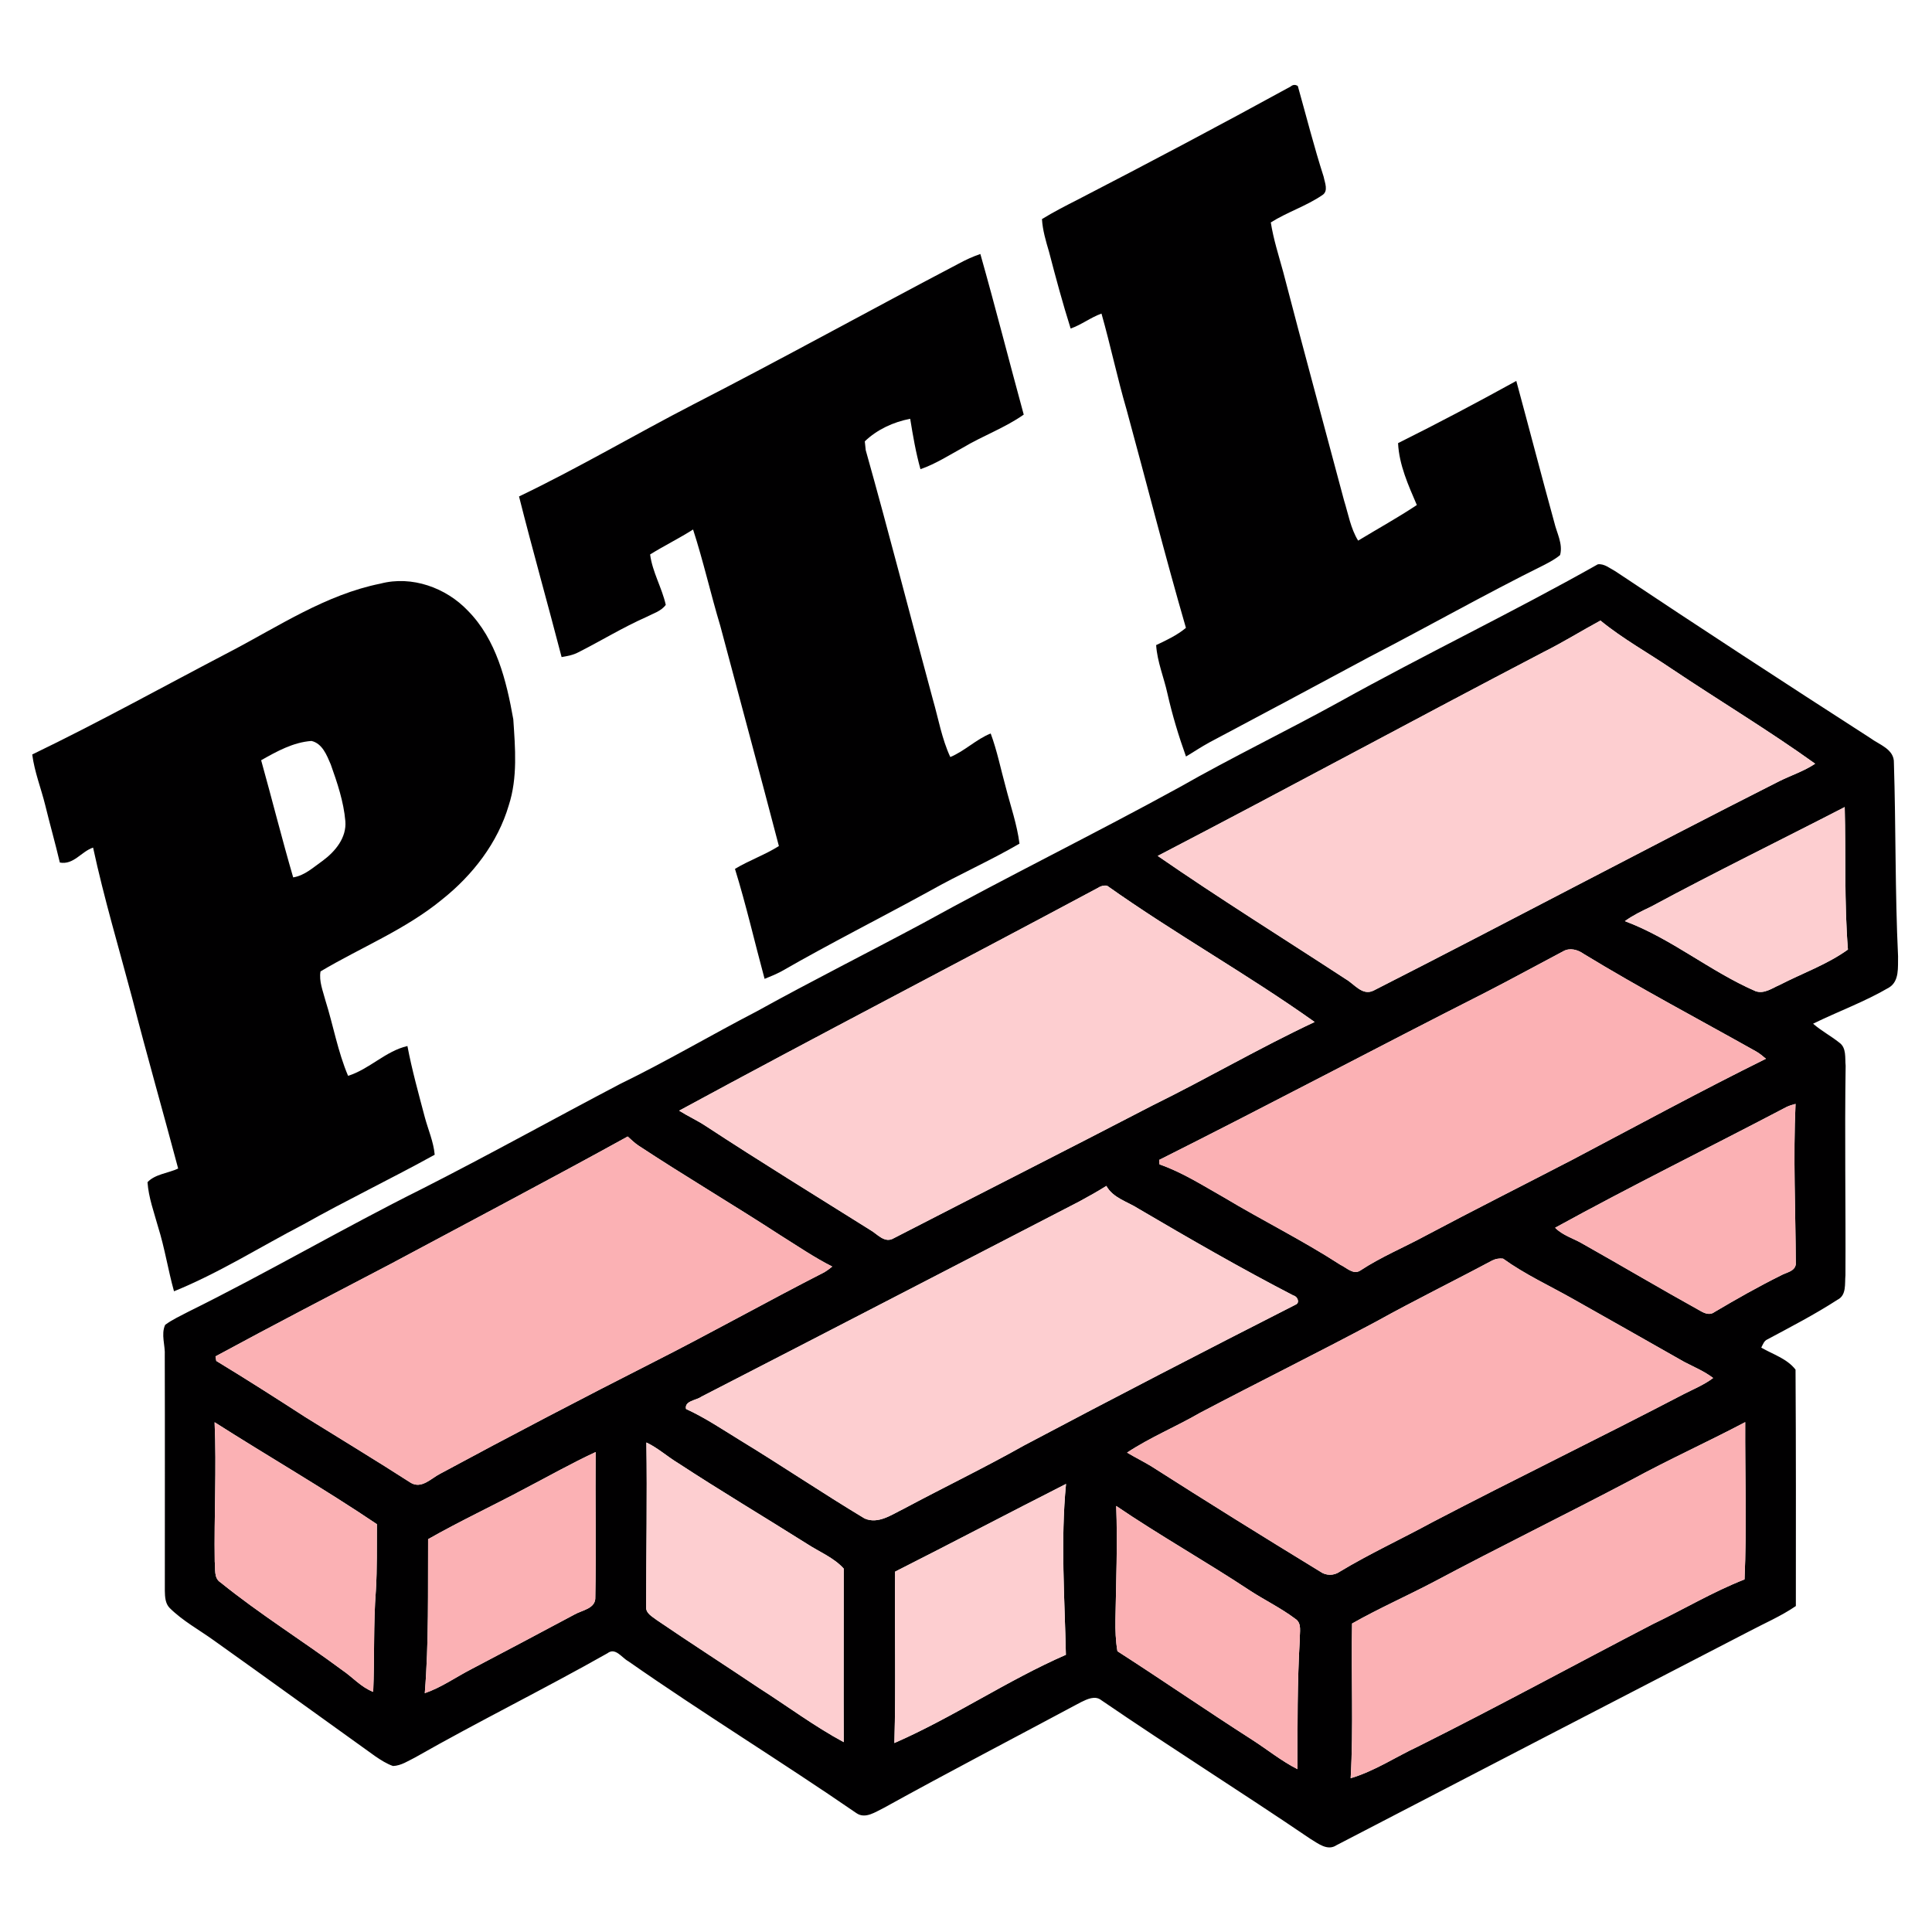 <?xml version="1.0" encoding="UTF-8" ?>
<!DOCTYPE svg PUBLIC "-//W3C//DTD SVG 1.1//EN" "http://www.w3.org/Graphics/SVG/1.1/DTD/svg11.dtd">
<svg width="600pt" height="600pt" viewBox="0 0 600 600" version="1.1" xmlns="http://www.w3.org/2000/svg">
<g id="#010001ff">
<path fill="#010001" opacity="1.00" d=" M 400.80 26.88 C 401.54 26.26 402.29 26.21 403.05 26.72 C 405.69 36.12 408.09 45.60 411.08 54.91 C 411.42 56.73 412.64 59.35 410.64 60.61 C 405.64 64.01 399.77 65.86 394.66 69.08 C 395.48 74.30 397.11 79.34 398.50 84.42 C 404.66 108.13 411.12 131.76 417.41 155.43 C 418.73 159.63 419.44 164.10 421.78 167.90 C 427.86 164.21 434.10 160.77 440.01 156.84 C 437.37 150.69 434.51 144.40 434.18 137.62 C 446.56 131.45 458.79 124.98 470.90 118.30 C 474.87 132.92 478.67 147.59 482.69 162.20 C 483.46 165.52 485.44 168.91 484.50 172.38 C 483.01 173.64 481.27 174.55 479.56 175.44 C 461.21 184.54 443.39 194.65 425.21 204.05 C 408.70 212.93 392.17 221.77 375.61 230.55 C 373.11 231.89 370.77 233.50 368.32 234.94 C 366.03 228.56 364.07 222.06 362.57 215.44 C 361.47 210.39 359.39 205.55 359.05 200.34 C 362.27 198.82 365.54 197.29 368.30 194.99 C 361.79 172.53 356.05 149.85 349.89 127.30 C 347.00 117.41 344.89 107.31 342.08 97.39 C 338.71 98.58 335.87 100.86 332.50 102.03 C 330.01 94.16 327.87 86.19 325.79 78.21 C 324.81 74.88 323.80 71.53 323.59 68.04 C 327.21 65.81 331.00 63.88 334.79 61.95 C 356.92 50.51 378.95 38.86 400.80 26.88 Z" />
<path fill="#010001" opacity="1.00" d=" M 297.76 81.86 C 299.91 80.69 302.14 79.67 304.46 78.88 C 309.15 95.45 313.39 112.15 317.93 128.76 C 312.05 132.90 305.18 135.34 299.02 139.03 C 294.70 141.39 290.54 144.09 285.86 145.71 C 284.42 140.58 283.52 135.32 282.67 130.06 C 277.46 131.05 272.42 133.38 268.57 137.06 C 268.64 137.74 268.79 139.11 268.86 139.80 C 276.09 165.52 282.71 191.42 289.71 217.22 C 291.44 223.20 292.48 229.42 295.12 235.10 C 299.64 233.23 303.13 229.60 307.67 227.79 C 309.68 233.21 310.80 238.90 312.34 244.46 C 313.83 250.29 315.85 256.01 316.61 262.00 C 307.53 267.30 297.89 271.53 288.74 276.70 C 273.42 285.10 257.81 292.97 242.66 301.67 C 240.98 302.56 239.22 303.29 237.45 303.99 C 234.36 292.61 231.74 281.10 228.25 269.84 C 232.64 267.19 237.54 265.50 241.89 262.75 C 235.93 239.94 229.76 217.18 223.70 194.39 C 220.71 184.46 218.44 174.31 215.24 164.44 C 210.90 167.21 206.27 169.47 201.90 172.19 C 202.61 177.68 205.57 182.50 206.76 187.85 C 205.31 189.84 202.77 190.54 200.67 191.64 C 193.43 194.85 186.68 199.00 179.62 202.57 C 178.01 203.44 176.20 203.75 174.41 204.06 C 170.09 187.41 165.40 170.86 161.19 154.18 C 179.64 145.34 197.26 134.91 215.43 125.53 C 243.07 111.34 270.25 96.29 297.76 81.86 Z" />
<path fill="#010001" opacity="1.00" d=" M 415.97 217.97 C 442.46 203.24 469.84 190.13 496.22 175.25 C 498.24 174.99 499.93 176.51 501.63 177.39 C 527.86 194.89 554.28 212.11 580.79 229.18 C 583.63 231.30 588.33 232.65 588.17 236.95 C 588.80 256.97 588.51 277.01 589.46 297.01 C 589.37 300.32 589.94 304.71 586.63 306.70 C 579.12 311.11 570.87 314.09 563.07 317.92 C 565.60 320.12 568.58 321.70 571.19 323.78 C 573.51 325.40 572.93 328.54 573.18 330.98 C 572.85 352.66 573.23 374.35 573.12 396.03 C 572.86 398.66 573.52 402.23 570.65 403.65 C 563.65 408.18 556.24 412.02 548.90 415.95 C 547.82 416.41 547.47 417.57 546.98 418.52 C 550.60 420.62 554.98 421.93 557.62 425.35 C 557.77 449.80 557.74 474.30 557.72 498.77 C 553.07 501.96 547.86 504.16 542.90 506.80 C 500.27 528.83 457.66 550.93 415.07 573.04 C 412.25 574.94 409.32 572.48 406.93 571.06 C 385.45 556.48 363.45 542.67 342.02 528.01 C 340.08 526.46 337.60 527.70 335.69 528.63 C 315.29 539.56 294.76 550.24 274.51 561.44 C 271.92 562.67 268.73 565.04 265.93 563.06 C 242.56 546.98 218.35 532.15 195.10 515.90 C 193.08 514.81 191.13 511.51 188.64 513.44 C 168.94 524.58 148.61 534.59 128.94 545.78 C 126.75 546.87 124.56 548.36 122.05 548.45 C 120.07 547.76 118.30 546.61 116.58 545.45 C 99.86 533.49 83.23 521.41 66.48 509.49 C 61.85 506.15 56.74 503.40 52.67 499.35 C 51.31 497.95 51.23 495.90 51.19 494.07 C 51.18 469.72 51.24 445.36 51.17 421.01 C 51.37 417.84 49.93 414.44 51.29 411.45 C 53.47 409.82 55.98 408.70 58.37 407.43 C 82.93 395.30 106.57 381.42 131.08 369.20 C 151.76 358.70 172.02 347.43 192.55 336.65 C 206.98 329.63 220.80 321.46 235.04 314.07 C 252.09 304.63 269.51 295.89 286.68 286.68 C 313.00 272.15 340.03 258.92 366.38 244.44 C 382.67 235.16 399.56 227.01 415.97 217.97 M 479.39 202.49 C 439.34 223.40 399.63 244.97 359.54 265.81 C 378.70 279.05 398.47 291.35 417.96 304.09 C 420.62 305.61 423.10 309.34 426.56 307.64 C 468.70 286.20 510.41 263.93 552.60 242.59 C 556.30 240.77 560.27 239.48 563.71 237.18 C 549.26 226.81 534.00 217.65 519.22 207.75 C 511.84 202.73 503.95 198.39 497.03 192.72 C 491.12 195.93 485.40 199.48 479.39 202.49 M 512.64 281.62 C 509.88 282.93 507.11 284.26 504.62 286.07 C 519.09 291.46 531.10 301.70 545.23 307.83 C 547.92 308.75 550.38 306.86 552.74 305.85 C 559.79 302.22 567.43 299.54 573.89 294.89 C 572.72 280.18 573.27 265.38 572.89 250.64 C 552.83 260.99 532.52 270.91 512.64 281.62 M 340.86 275.80 C 297.61 298.96 254.04 321.54 210.92 344.93 C 213.63 346.63 216.56 347.96 219.23 349.73 C 236.02 360.73 253.13 371.24 270.14 381.91 C 272.44 383.17 274.69 386.25 277.55 384.55 C 304.36 370.73 331.32 357.12 358.11 343.20 C 374.99 334.90 391.23 325.37 408.27 317.39 C 387.33 302.49 364.77 289.92 343.81 275.06 C 342.77 274.92 341.79 275.17 340.86 275.80 M 485.45 295.44 C 477.39 299.69 469.41 304.08 461.30 308.24 C 427.44 325.40 393.91 343.21 359.98 360.23 C 360.01 360.58 360.07 361.27 360.10 361.61 C 367.24 364.09 373.61 368.20 380.15 371.89 C 392.08 379.05 404.58 385.22 416.26 392.79 C 418.16 393.66 420.29 396.01 422.46 394.57 C 428.86 390.35 435.98 387.41 442.70 383.77 C 457.81 375.74 473.10 368.06 488.28 360.18 C 508.28 349.63 528.16 338.84 548.42 328.80 C 547.45 327.98 546.47 327.17 545.38 326.54 C 527.49 316.49 509.34 306.91 491.81 296.23 C 489.97 294.93 487.52 294.23 485.45 295.44 M 554.83 343.78 C 530.91 356.34 506.63 368.27 482.96 381.29 C 485.36 383.73 488.78 384.62 491.66 386.35 C 503.80 393.19 515.79 400.30 527.98 407.06 C 529.29 407.83 530.97 408.57 532.37 407.51 C 539.15 403.50 546.01 399.60 553.07 396.10 C 554.71 395.14 557.36 394.92 557.70 392.65 C 557.63 376.06 556.86 359.42 557.62 342.83 C 556.65 343.06 555.72 343.37 554.83 343.78 M 121.43 392.47 C 103.23 401.99 84.98 411.45 66.92 421.24 C 66.99 421.59 67.11 422.29 67.17 422.65 C 76.51 428.32 85.73 434.21 94.91 440.15 C 105.82 446.93 116.82 453.57 127.61 460.52 C 130.96 462.46 133.88 459.12 136.68 457.69 C 158.64 445.85 180.74 434.29 202.99 423.00 C 220.83 413.97 238.27 404.17 256.07 395.07 C 256.91 394.55 257.70 393.98 258.46 393.34 C 252.86 390.52 247.69 386.96 242.38 383.65 C 227.78 374.15 212.76 365.31 198.21 355.72 C 197.03 354.91 195.99 353.91 194.94 352.95 C 170.58 366.38 145.95 379.33 121.43 392.47 M 335.17 373.14 C 296.05 393.34 256.97 413.63 217.81 433.76 C 216.25 434.91 212.50 435.03 213.05 437.57 C 218.93 440.26 224.29 443.88 229.79 447.25 C 242.81 455.17 255.44 463.72 268.50 471.57 C 272.75 473.45 276.93 470.36 280.65 468.57 C 293.04 461.94 305.72 455.83 317.97 448.93 C 345.96 434.10 374.11 419.54 402.34 405.18 C 403.79 404.62 402.96 402.59 401.70 402.34 C 385.38 393.90 369.46 384.71 353.61 375.40 C 350.18 373.17 345.69 372.10 343.59 368.30 C 340.85 370.02 338.02 371.60 335.17 373.14 M 463.45 391.44 C 451.47 397.85 439.25 403.84 427.36 410.44 C 409.25 420.12 390.84 429.21 372.68 438.77 C 365.23 443.08 357.21 446.37 350.02 451.12 C 352.51 452.61 355.12 453.89 357.60 455.40 C 374.93 466.47 392.40 477.33 409.96 488.05 C 411.75 489.37 414.22 489.40 416.05 488.11 C 425.34 482.51 435.20 477.97 444.71 472.79 C 470.67 459.24 497.01 446.47 522.97 432.92 C 526.04 431.36 529.26 430.04 532.03 427.95 C 529.27 425.84 526.05 424.52 523.01 422.93 C 511.56 416.38 500.05 409.95 488.58 403.44 C 481.29 399.31 473.60 395.79 466.79 390.88 C 465.62 390.74 464.51 390.93 463.45 391.44 M 66.65 441.69 C 67.28 456.11 66.47 470.57 66.69 485.00 C 66.97 487.20 66.29 490.10 68.54 491.48 C 80.61 501.24 93.84 509.45 106.30 518.69 C 109.54 520.88 112.16 524.00 115.90 525.42 C 116.35 514.94 115.93 504.42 116.73 493.95 C 117.15 487.09 116.99 480.21 117.05 473.35 C 100.60 462.26 83.38 452.35 66.65 441.69 M 506.64 459.59 C 486.28 470.32 465.61 480.43 445.30 491.25 C 436.88 495.67 428.17 499.51 419.90 504.20 C 419.57 520.21 420.37 536.24 419.46 552.24 C 426.88 550.04 433.39 545.66 440.36 542.40 C 464.90 530.14 488.99 517.00 513.34 504.36 C 522.85 499.81 531.95 494.35 541.78 490.50 C 542.50 474.24 541.91 457.94 541.99 441.66 C 530.30 447.82 518.25 453.27 506.64 459.59 M 200.74 447.98 C 201.00 464.97 200.69 481.98 200.66 498.97 C 200.51 501.06 202.57 502.02 203.96 503.12 C 214.48 510.29 225.19 517.17 235.76 524.26 C 244.52 529.84 252.87 536.11 262.03 541.04 C 261.95 523.08 262.05 505.11 262.03 487.15 C 258.99 483.75 254.40 481.93 250.58 479.43 C 237.28 471.05 223.77 463.00 210.61 454.39 C 207.24 452.36 204.31 449.66 200.74 447.98 M 163.27 462.16 C 153.22 467.55 142.85 472.37 132.95 478.01 C 132.86 493.95 133.21 509.93 131.92 525.83 C 137.07 524.06 141.53 520.87 146.34 518.39 C 157.04 512.78 167.71 507.11 178.37 501.42 C 180.78 500.02 185.08 499.60 184.88 495.97 C 185.15 480.96 184.85 465.95 184.98 450.95 C 177.59 454.38 170.49 458.40 163.27 462.16 M 277.98 488.09 C 277.80 505.83 278.26 523.58 277.76 541.31 C 296.07 533.31 312.71 521.91 331.02 513.91 C 330.64 496.24 329.35 478.48 331.06 460.85 C 313.33 469.85 295.73 479.11 277.98 488.09 M 346.65 467.69 C 347.09 479.46 346.61 491.23 346.41 503.01 C 346.36 506.27 346.47 509.56 347.03 512.80 C 361.03 521.81 374.75 531.27 388.78 540.25 C 393.51 543.29 397.91 546.87 402.94 549.43 C 402.95 535.96 402.87 522.47 403.67 509.01 C 403.58 506.91 404.40 504.08 402.25 502.73 C 397.79 499.37 392.73 496.94 388.07 493.89 C 374.43 484.88 360.16 476.86 346.65 467.69 Z" />
<path fill="#010001" opacity="1.00" d=" M 118.19 181.24 C 127.90 178.69 138.52 182.51 145.31 189.67 C 154.15 198.61 157.28 211.40 159.41 223.39 C 160.00 232.27 160.80 241.50 158.00 250.11 C 154.57 261.76 146.78 271.78 137.37 279.28 C 125.98 288.67 112.12 294.20 99.54 301.68 C 99.01 304.75 100.31 307.78 101.07 310.72 C 103.52 318.48 104.90 326.59 108.10 334.11 C 114.75 332.03 119.71 326.44 126.53 324.85 C 127.94 332.30 129.99 339.61 131.92 346.94 C 132.96 350.83 134.64 354.57 135.00 358.61 C 121.55 366.05 107.67 372.69 94.27 380.23 C 80.88 387.18 68.06 395.33 54.04 401.02 C 52.19 394.41 51.16 387.59 49.10 381.04 C 47.83 376.46 46.14 371.91 45.81 367.14 C 48.19 364.61 52.23 364.36 55.33 362.90 C 50.64 345.25 45.60 327.69 41.06 310.00 C 36.93 294.43 32.31 278.98 28.91 263.23 C 25.23 264.45 22.89 268.67 18.58 267.87 C 17.19 261.93 15.51 256.07 14.07 250.14 C 12.77 244.85 10.71 239.74 10.01 234.31 C 30.78 224.29 50.94 213.10 71.37 202.43 C 86.54 194.51 101.15 184.66 118.19 181.24 M 81.10 236.10 C 84.48 248.21 87.53 260.41 91.05 272.48 C 94.65 271.92 97.37 269.30 100.25 267.29 C 104.13 264.42 107.68 260.13 107.25 255.01 C 106.73 248.94 104.74 243.09 102.71 237.38 C 101.48 234.53 100.11 230.89 96.73 230.11 C 91.07 230.51 85.95 233.35 81.10 236.10 Z" />
</g>
<g id="#fdced0ff">
<path fill="#fdced0" opacity="1.00" d=" M 479.39 202.49 C 485.40 199.48 491.12 195.93 497.03 192.72 C 503.95 198.39 511.84 202.73 519.22 207.75 C 534.00 217.65 549.26 226.81 563.71 237.18 C 560.27 239.48 556.30 240.77 552.60 242.59 C 510.41 263.93 468.70 286.20 426.56 307.64 C 423.10 309.34 420.62 305.61 417.96 304.09 C 398.47 291.35 378.70 279.05 359.54 265.81 C 399.63 244.97 439.34 223.40 479.39 202.49 Z" />
<path fill="#fdced0" opacity="1.00" d=" M 512.64 281.62 C 532.52 270.91 552.83 260.99 572.89 250.64 C 573.27 265.38 572.72 280.18 573.89 294.89 C 567.43 299.54 559.79 302.22 552.74 305.85 C 550.38 306.86 547.92 308.75 545.23 307.83 C 531.10 301.70 519.09 291.46 504.62 286.07 C 507.11 284.26 509.88 282.93 512.64 281.62 Z" />
<path fill="#fdced0" opacity="1.00" d=" M 340.86 275.80 C 341.79 275.17 342.77 274.92 343.81 275.06 C 364.77 289.92 387.33 302.49 408.27 317.39 C 391.23 325.37 374.99 334.90 358.11 343.20 C 331.32 357.12 304.36 370.73 277.55 384.55 C 274.69 386.25 272.44 383.17 270.14 381.91 C 253.13 371.24 236.02 360.73 219.23 349.73 C 216.56 347.96 213.63 346.63 210.92 344.93 C 254.04 321.54 297.61 298.96 340.86 275.80 Z" />
<path fill="#fdced0" opacity="1.00" d=" M 335.17 373.14 C 338.02 371.60 340.85 370.02 343.59 368.30 C 345.69 372.10 350.18 373.17 353.61 375.40 C 369.46 384.71 385.38 393.90 401.70 402.34 C 402.96 402.59 403.79 404.62 402.34 405.18 C 374.11 419.54 345.96 434.10 317.97 448.93 C 305.72 455.83 293.04 461.94 280.65 468.57 C 276.93 470.36 272.75 473.45 268.50 471.57 C 255.44 463.72 242.81 455.17 229.79 447.25 C 224.29 443.88 218.93 440.26 213.05 437.57 C 212.50 435.03 216.25 434.91 217.81 433.76 C 256.97 413.63 296.05 393.34 335.17 373.14 Z" />
<path fill="#fdced0" opacity="1.00" d=" M 200.74 447.98 C 204.31 449.66 207.24 452.36 210.61 454.39 C 223.77 463.00 237.28 471.05 250.58 479.43 C 254.40 481.93 258.99 483.75 262.03 487.15 C 262.05 505.11 261.95 523.08 262.03 541.04 C 252.87 536.11 244.52 529.84 235.76 524.26 C 225.19 517.17 214.48 510.29 203.96 503.12 C 202.57 502.02 200.51 501.06 200.66 498.97 C 200.69 481.98 201.00 464.97 200.74 447.98 Z" />
<path fill="#fdced0" opacity="1.00" d=" M 277.98 488.09 C 295.73 479.11 313.33 469.85 331.06 460.85 C 329.35 478.48 330.64 496.24 331.02 513.91 C 312.71 521.91 296.07 533.31 277.76 541.31 C 278.26 523.58 277.80 505.83 277.98 488.09 Z" />
</g>
<g id="#fbb1b4ff">
<path fill="#fbb1b4" opacity="1.00" d=" M 485.45 295.44 C 487.52 294.23 489.97 294.93 491.81 296.23 C 509.34 306.91 527.49 316.49 545.38 326.54 C 546.47 327.17 547.45 327.98 548.42 328.80 C 528.16 338.84 508.28 349.63 488.28 360.18 C 473.10 368.06 457.81 375.74 442.70 383.77 C 435.98 387.41 428.86 390.35 422.46 394.57 C 420.29 396.01 418.16 393.66 416.26 392.79 C 404.58 385.22 392.08 379.05 380.15 371.89 C 373.61 368.20 367.24 364.09 360.10 361.61 C 360.07 361.27 360.01 360.58 359.98 360.23 C 393.91 343.21 427.44 325.40 461.30 308.24 C 469.41 304.08 477.39 299.69 485.45 295.44 Z" />
<path fill="#fbb1b4" opacity="1.00" d=" M 554.83 343.78 C 555.72 343.37 556.65 343.06 557.62 342.83 C 556.86 359.42 557.63 376.06 557.70 392.65 C 557.36 394.92 554.71 395.14 553.07 396.10 C 546.01 399.60 539.15 403.50 532.37 407.51 C 530.97 408.57 529.29 407.83 527.98 407.06 C 515.79 400.30 503.80 393.19 491.66 386.35 C 488.78 384.62 485.36 383.73 482.96 381.29 C 506.63 368.27 530.91 356.34 554.83 343.78 Z" />
<path fill="#fbb1b4" opacity="1.00" d=" M 121.43 392.47 C 145.95 379.33 170.58 366.38 194.94 352.95 C 195.99 353.91 197.03 354.91 198.21 355.72 C 212.76 365.31 227.78 374.15 242.38 383.65 C 247.69 386.96 252.86 390.52 258.46 393.34 C 257.70 393.98 256.91 394.55 256.07 395.07 C 238.27 404.17 220.83 413.97 202.99 423.00 C 180.74 434.29 158.64 445.85 136.68 457.69 C 133.88 459.12 130.96 462.46 127.61 460.52 C 116.82 453.57 105.82 446.93 94.91 440.15 C 85.73 434.21 76.51 428.32 67.17 422.65 C 67.11 422.29 66.99 421.59 66.92 421.24 C 84.98 411.45 103.23 401.99 121.43 392.47 Z" />
<path fill="#fbb1b4" opacity="1.00" d=" M 463.45 391.44 C 464.51 390.93 465.62 390.74 466.79 390.88 C 473.60 395.79 481.29 399.31 488.58 403.44 C 500.05 409.95 511.56 416.38 523.01 422.93 C 526.05 424.52 529.27 425.84 532.03 427.95 C 529.26 430.04 526.04 431.36 522.97 432.92 C 497.01 446.47 470.67 459.24 444.71 472.79 C 435.20 477.97 425.34 482.51 416.05 488.11 C 414.22 489.40 411.75 489.37 409.96 488.05 C 392.40 477.33 374.93 466.47 357.60 455.40 C 355.12 453.89 352.51 452.61 350.02 451.12 C 357.21 446.37 365.23 443.08 372.68 438.77 C 390.84 429.21 409.25 420.12 427.36 410.44 C 439.25 403.84 451.47 397.85 463.45 391.44 Z" />
<path fill="#fbb1b4" opacity="1.00" d=" M 66.65 441.69 C 83.38 452.35 100.60 462.26 117.05 473.35 C 116.99 480.21 117.15 487.09 116.73 493.95 C 115.93 504.42 116.35 514.94 115.90 525.42 C 112.16 524.00 109.54 520.88 106.30 518.69 C 93.84 509.45 80.61 501.24 68.54 491.48 C 66.29 490.10 66.97 487.20 66.69 485.00 C 66.47 470.57 67.28 456.11 66.65 441.69 Z" />
<path fill="#fbb1b4" opacity="1.00" d=" M 506.64 459.59 C 518.25 453.27 530.30 447.82 541.99 441.66 C 541.91 457.94 542.50 474.24 541.78 490.50 C 531.95 494.35 522.85 499.81 513.34 504.36 C 488.99 517.00 464.90 530.14 440.36 542.40 C 433.39 545.66 426.88 550.04 419.46 552.24 C 420.37 536.24 419.57 520.21 419.90 504.20 C 428.17 499.51 436.88 495.67 445.30 491.25 C 465.61 480.43 486.28 470.32 506.64 459.59 Z" />
<path fill="#fbb1b4" opacity="1.00" d=" M 163.27 462.16 C 170.49 458.40 177.59 454.38 184.98 450.95 C 184.85 465.95 185.15 480.96 184.88 495.97 C 185.08 499.60 180.78 500.02 178.37 501.42 C 167.71 507.11 157.04 512.78 146.34 518.39 C 141.53 520.87 137.07 524.06 131.92 525.83 C 133.21 509.93 132.86 493.95 132.95 478.01 C 142.85 472.37 153.22 467.55 163.27 462.16 Z" />
<path fill="#fbb1b4" opacity="1.00" d=" M 346.65 467.69 C 360.16 476.86 374.43 484.88 388.07 493.89 C 392.73 496.94 397.79 499.37 402.25 502.73 C 404.40 504.08 403.58 506.91 403.67 509.01 C 402.87 522.47 402.95 535.96 402.94 549.43 C 397.91 546.87 393.51 543.29 388.78 540.25 C 374.75 531.27 361.03 521.81 347.03 512.80 C 346.47 509.56 346.36 506.27 346.41 503.01 C 346.61 491.23 347.09 479.46 346.65 467.69 Z" />
</g>
</svg>

